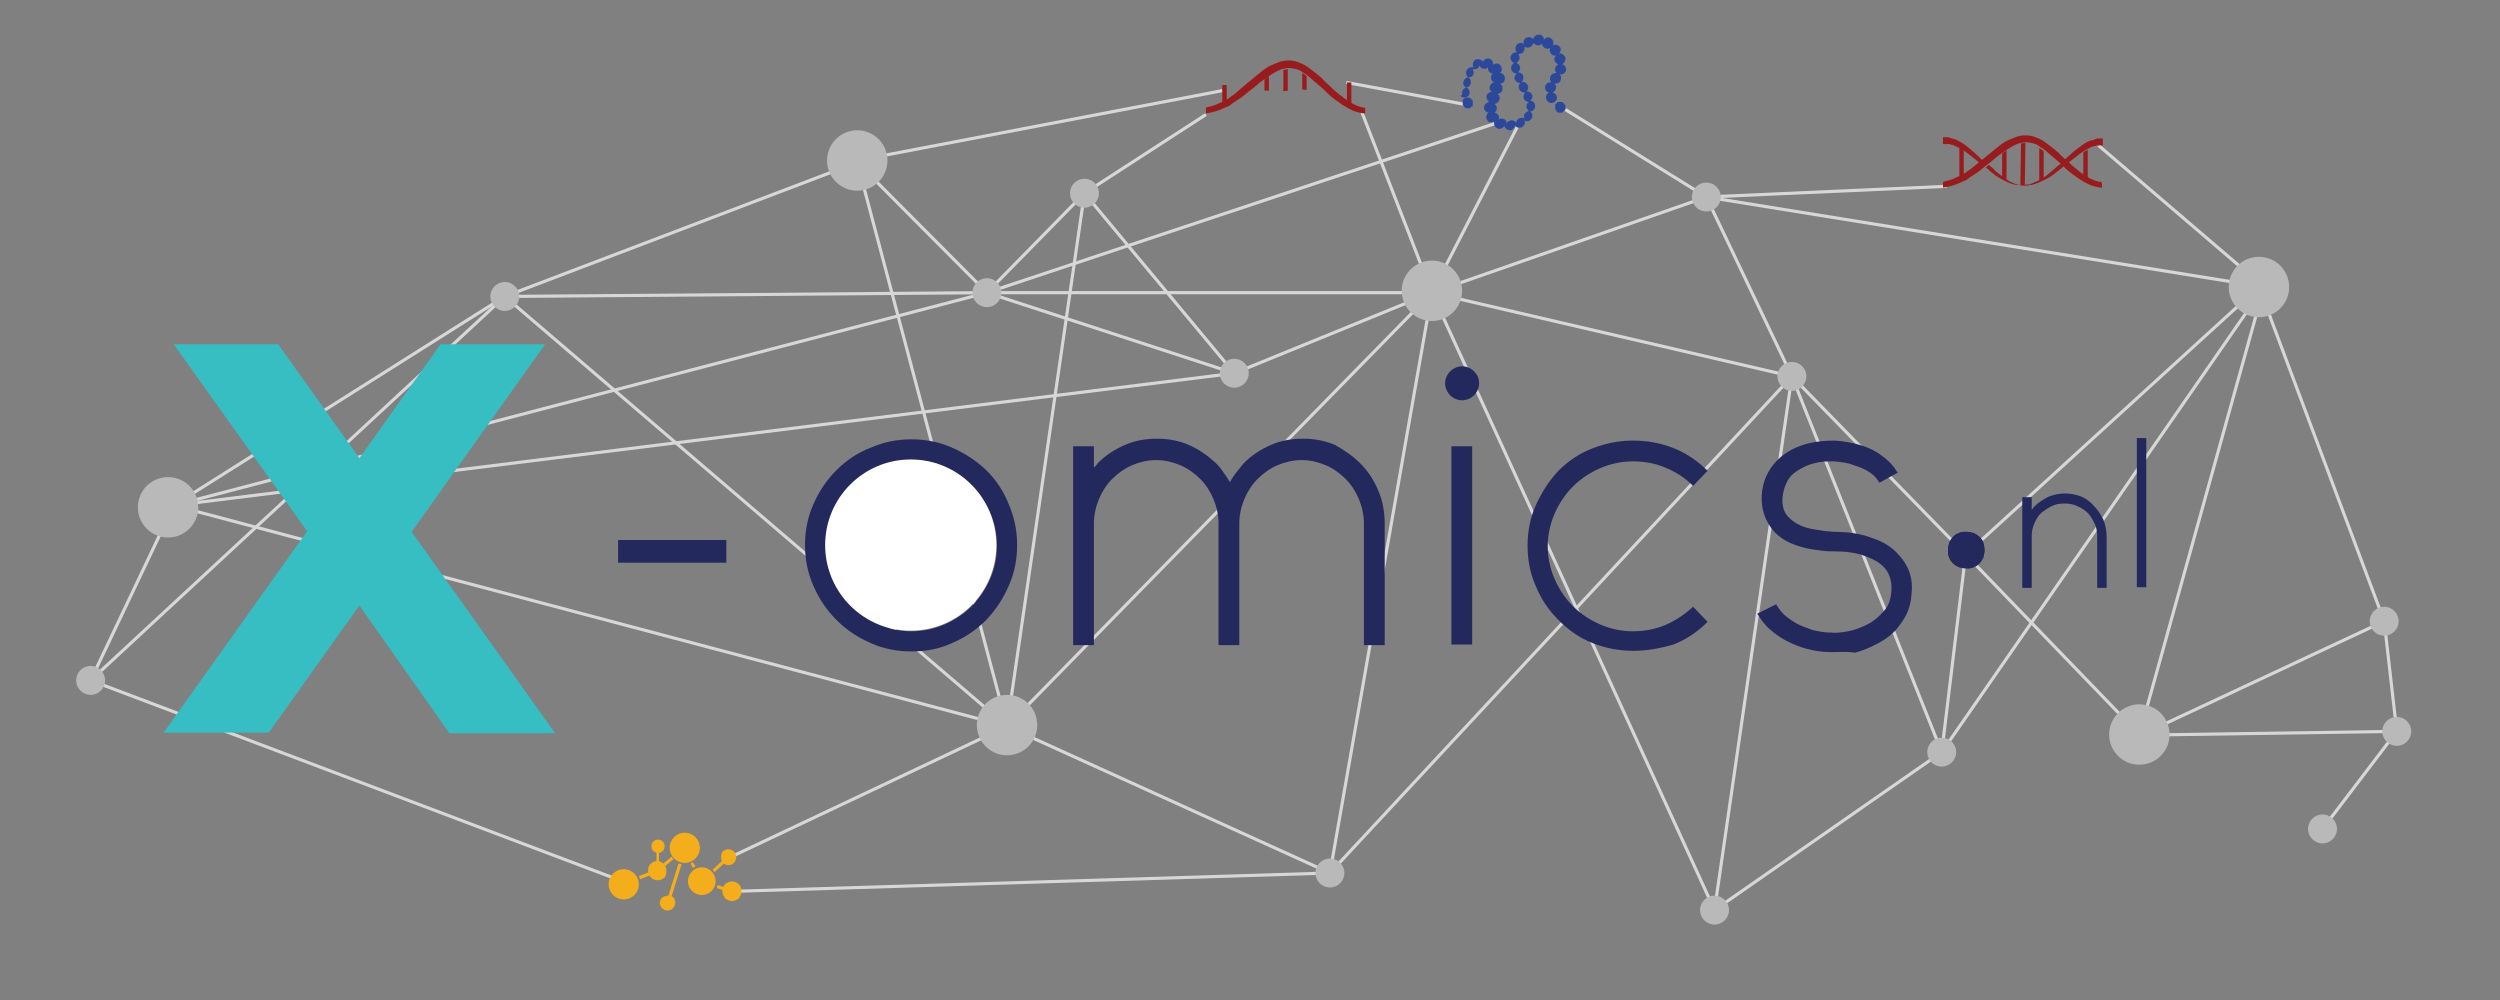 <?xml version="1.0" encoding="utf-8"?>
<!-- Generator: Adobe Illustrator 22.1.0, SVG Export Plug-In . SVG Version: 6.00 Build 0)  -->
<svg version="1.1" id="Layer_1" xmlns="http://www.w3.org/2000/svg" xmlns:xlink="http://www.w3.org/1999/xlink" x="0px" y="0px"
	 viewBox="0 0 397.2 158.9" style="enable-background:new 0 0 397.2 158.9;" xml:space="preserve">
<rect x="0" y="0" width="397.2" height="158.9" fill="#808080" stroke="none"/>
<style type="text/css">
	.st0{fill:none;stroke:#D7D7D7;stroke-width:0.5;stroke-miterlimit:10;}
	.st1{fill:#B9B9BA;}
	.st2{fill:#981B1E;}
	.st3{fill:#2C489A;}
	.st4{fill:#F4AE1B;}
	.st5{fill:#36BEC3;}
	.st6{fill:#23295D;}
	.st7{display:none;fill:#23295D;}
	.st8{fill:#FFFFFF;}
</style>
<g>
	<line class="st0" x1="80.2" y1="47.1" x2="27.6" y2="80.3"/>
	<line class="st0" x1="136.2" y1="25.8" x2="80.2" y2="47.1"/>
	<line class="st0" x1="156.8" y1="46.5" x2="80.2" y2="47.1"/>
	<line class="st0" x1="172.3" y1="30.7" x2="156.8" y2="46.5"/>
	<line class="st0" x1="136.2" y1="25.8" x2="156.8" y2="46.5"/>
	<line class="st0" x1="160" y1="115.4" x2="136.2" y2="25.8"/>
	<line class="st0" x1="196.1" y1="59.3" x2="172.3" y2="30.7"/>
	<line class="st0" x1="227.5" y1="46.5" x2="196.1" y2="59.3"/>
	<line class="st0" x1="156.8" y1="46.5" x2="227.5" y2="46.5"/>
	<line class="st0" x1="160" y1="115.4" x2="227.5" y2="46.5"/>
	<line class="st0" x1="27.6" y1="80.3" x2="156.8" y2="46.5"/>
	<line class="st0" x1="160" y1="115.4" x2="27.6" y2="80.3"/>
	<line class="st0" x1="172.3" y1="30.7" x2="160" y2="115.4"/>
	<line class="st0" x1="156.8" y1="46.5" x2="196.1" y2="59.3"/>
	<line class="st0" x1="80.2" y1="47.1" x2="160" y2="115.4"/>
	<line class="st0" x1="196.1" y1="59.3" x2="27.6" y2="80.3"/>
	<line class="st0" x1="284.7" y1="59.8" x2="227.5" y2="46.5"/>
	<line class="st0" x1="227.5" y1="46.5" x2="272.4" y2="144.6"/>
	<line class="st0" x1="211.3" y1="138.7" x2="160" y2="115.4"/>
	<line class="st0" x1="227.5" y1="46.5" x2="211.3" y2="138.7"/>
	<line class="st0" x1="284.7" y1="59.8" x2="211.3" y2="138.7"/>
	<line class="st0" x1="284.7" y1="59.8" x2="312.3" y2="88.1"/>
	<line class="st0" x1="272.4" y1="144.6" x2="308.5" y2="119.5"/>
	<line class="st0" x1="284.7" y1="59.8" x2="308.5" y2="119.5"/>
	<line class="st0" x1="27.6" y1="80.3" x2="14.4" y2="108.1"/>
	<line class="st0" x1="191.6" y1="18.2" x2="172.3" y2="30.7"/>
	<line class="st0" x1="115.8" y1="136.3" x2="160" y2="115.4"/>
	<line class="st0" x1="80.2" y1="47.1" x2="14.4" y2="108.1"/>
	<line class="st0" x1="227.5" y1="46.5" x2="271.1" y2="31.3"/>
	<line class="st0" x1="284.7" y1="59.8" x2="271.1" y2="31.3"/>
	<line class="st0" x1="271.1" y1="31.3" x2="359.7" y2="45.6"/>
	<line class="st0" x1="339.9" y1="116.7" x2="359.7" y2="45.6"/>
	<line class="st0" x1="308.5" y1="119.5" x2="359.7" y2="45.6"/>
	<line class="st0" x1="358.9" y1="45.6" x2="378.8" y2="98.7"/>
	<line class="st0" x1="380.8" y1="116.2" x2="378.8" y2="98.7"/>
	<line class="st0" x1="380.8" y1="116.2" x2="369" y2="131.7"/>
	<line class="st0" x1="213.9" y1="13.1" x2="233.9" y2="16.8"/>
	<line class="st0" x1="136.2" y1="25.5" x2="194.2" y2="14.4"/>
	<line class="st0" x1="156.8" y1="46.5" x2="237.9" y2="19.5"/>
	<line class="st0" x1="227.5" y1="46.5" x2="216.4" y2="17.9"/>
	<line class="st0" x1="241.1" y1="20.1" x2="227.5" y2="46.5"/>
	<line class="st0" x1="271.1" y1="31.3" x2="248.7" y2="17.4"/>
	<line class="st0" x1="309.3" y1="29.6" x2="271.1" y2="31.3"/>
	<line class="st0" x1="359.7" y1="45.6" x2="333.4" y2="23.1"/>
	<line class="st0" x1="117.1" y1="141.6" x2="211.3" y2="138.7"/>
	<line class="st0" x1="14.4" y1="108.1" x2="99.1" y2="140.1"/>
	<line class="st0" x1="340.1" y1="116.8" x2="380.8" y2="116.2"/>
	<line class="st0" x1="378.8" y1="98.7" x2="340.1" y2="116.8"/>
	<line class="st0" x1="284.7" y1="59.8" x2="272.4" y2="144.6"/>
	<line class="st0" x1="358.9" y1="45.6" x2="312.3" y2="88.1"/>
	<line class="st0" x1="308.5" y1="119.5" x2="312.3" y2="88.1"/>
	<line class="st0" x1="339.9" y1="116.7" x2="312.3" y2="88.1"/>
	<g id="Bolletjes_1_">
		<circle class="st1" cx="136.2" cy="25.8" r="2.3"/>
		<circle class="st1" cx="156.8" cy="46.5" r="2.3"/>
		<circle class="st1" cx="172.3" cy="30.7" r="2.3"/>
		<circle class="st1" cx="211.3" cy="138.7" r="2.3"/>
		<circle class="st1" cx="369" cy="131.7" r="2.3"/>
		<circle class="st1" cx="378.8" cy="98.7" r="2.3"/>
		<circle class="st1" cx="227.5" cy="46.5" r="2.3"/>
		<circle class="st1" cx="196.1" cy="59.3" r="2.3"/>
		<circle class="st1" cx="160" cy="115.4" r="2.3"/>
		<circle class="st1" cx="80.2" cy="47.1" r="2.3"/>
		<circle class="st1" cx="27.6" cy="80.3" r="2.3"/>
		<circle class="st1" cx="308.5" cy="119.5" r="2.3"/>
		<circle class="st1" cx="272.4" cy="144.6" r="2.3"/>
		<circle class="st1" cx="284.7" cy="59.8" r="2.3"/>
		<circle class="st1" cx="271.1" cy="31.3" r="2.3"/>
		<circle class="st1" cx="14.4" cy="108.1" r="2.3"/>
		<circle class="st1" cx="380.8" cy="116.2" r="2.3"/>
		<circle class="st1" cx="136.2" cy="25.5" r="4.8"/>
		<circle class="st1" cx="160" cy="115.2" r="4.8"/>
		<circle class="st1" cx="227.5" cy="46.2" r="4.8"/>
		<circle class="st1" cx="339.9" cy="116.7" r="4.8"/>
		<circle class="st1" cx="358.9" cy="45.6" r="4.8"/>
		<circle class="st1" cx="26.7" cy="80.6" r="4.8"/>
	</g>
	<g id="DNA_1_">
		<path class="st2" d="M326.2,27c-0.5,0.4-0.9,0.8-1.5,1.2c0,0,0,0,0,0l0-4.2c0,0-0.4-0.3-0.7-0.5l0,5.1c-0.3,0.2-0.6,0.3-0.9,0.4
			c-0.1,0.1-0.3,0.1-0.4,0.2c-0.1,0.1-0.3,0.1-0.4,0.1c0,0-0.1,0-0.1,0c-0.2,0-0.3,0-0.5,0.1l0.1-6.7c0,0-0.2,0-0.7,0.1l-0.1,6.6
			c-0.3,0-0.6-0.1-0.8-0.2c0,0-0.1,0-0.1,0c-0.1-0.1-0.3-0.1-0.4-0.2c-0.3-0.1-0.6-0.3-0.9-0.5l0-4.6c0,0-0.5,0.3-0.7,0.5l0,3.6
			c-0.5-0.4-1-0.7-1.4-1.2c-0.2-0.2-0.5-0.4-0.7-0.6l-0.5,0.4c0.3,0.2,0.5,0.4,0.8,0.7c0.5,0.4,1,0.8,1.6,1.1
			c0.5,0.3,1.1,0.6,1.7,0.8c0.4,0.1,0.7,0.2,1.1,0.2c0.3,0,0.5,0.1,0.8,0.1c0.1,0,0.2,0,0.3,0l0,0l0,0c0.2,0,0.4,0,0.7-0.1
			c0.3,0,0.6-0.1,0.9-0.2c0.6-0.2,1.2-0.5,1.8-0.8c0.6-0.3,1.1-0.7,1.6-1.1c0.4-0.3,0.8-0.6,1.1-0.9c-0.2-0.1-0.3-0.3-0.5-0.4
			C326.9,26.4,326.5,26.7,326.2,27z"/>
		<path class="st2" d="M333.9,28.9c-0.1,0-0.2,0-0.3,0c-0.4-0.1-0.8-0.2-1.2-0.4c-0.3-0.1-0.5-0.2-0.7-0.4l0-4.3
			c-0.4,0.2-0.7,0.4-0.7,0.4l0,3.5c-0.3-0.2-0.6-0.4-0.8-0.6c-0.5-0.4-1-0.8-1.5-1.3c0.3-0.2,0.6-0.5,0.9-0.7c0.5-0.4,1-0.8,1.5-1.1
			c0.5-0.3,1-0.6,1.6-0.8l0.1,0c0,0,0.1,0,0.1,0l0.2-0.1c0.1,0,0.1,0,0.2,0c0.1,0,0.1,0,0.2,0c0.2,0,0.4,0,0.6,0l0-1.1
			c-0.1,0-0.1,0-0.2,0c-0.1,0-0.2,0-0.3,0l-0.3,0c-0.1,0-0.2,0-0.3,0.1c-0.1,0-0.2,0-0.3,0.1l-0.3,0.1c0,0-0.1,0-0.1,0l-0.1,0
			c-0.6,0.2-1.2,0.6-1.7,1c-0.9,0.6-1.6,1.3-2.4,2c0,0,0,0,0,0c-0.3-0.3-0.7-0.6-1-1c-0.4-0.3-0.7-0.6-1.1-0.9
			c-0.4-0.3-0.8-0.6-1.2-0.9c-0.4-0.3-0.9-0.5-1.4-0.7c-0.5-0.2-1-0.3-1.6-0.3c-0.5,0-1.1,0.1-1.6,0.3c-0.5,0.2-1,0.4-1.4,0.6
			c-0.4,0.2-0.8,0.5-1.2,0.8c-0.9,0.7-1.8,1.5-2.7,2.2c-0.8-0.8-1.7-1.6-2.6-2.3c-0.5-0.4-1.1-0.7-1.7-1l-0.1,0c0,0-0.1,0-0.1,0
			l-0.2-0.1c-0.1,0-0.2,0-0.3-0.1c-0.1,0-0.2,0-0.3-0.1l-0.3,0c-0.1,0-0.2,0-0.3,0c-0.1,0-0.2,0-0.3,0l0,1.1c0.2,0,0.5,0,0.7,0
			c0.1,0,0.1,0,0.2,0c0.1,0,0.1,0,0.2,0L310,23c0,0,0.1,0,0.1,0l0.1,0c0.5,0.2,1.1,0.5,1.6,0.8c0.5,0.3,1,0.7,1.5,1.1
			c0.4,0.3,0.8,0.6,1.1,0.9c-0.4,0.3-0.7,0.6-1.1,0.9c-0.4,0.3-0.7,0.5-1.1,0.8c-0.1,0-0.1,0.1-0.2,0.1l0-3.6c0,0-0.3-0.3-0.7-0.5
			l0,4.5c-0.1,0-0.2,0.1-0.3,0.1c-0.4,0.2-0.8,0.4-1.2,0.5c-0.4,0.1-0.7,0.2-1.1,0.3l0,0.9c1-0.1,1.9-0.4,2.8-0.8
			c0.2-0.1,0.4-0.2,0.7-0.3c0.2-0.1,0.4-0.2,0.6-0.4c0.4-0.3,0.8-0.5,1.2-0.8c0.5-0.3,0.9-0.7,1.3-1l0.5-0.4
			c0.1-0.1,0.3-0.2,0.4-0.3c0.7-0.6,1.4-1.2,2.2-1.7c0.7-0.5,1.5-1,2.3-1.3c0.4-0.1,0.8-0.2,1.2-0.2c0.4,0,0.8,0.1,1.2,0.2
			c0.4,0.1,0.8,0.3,1.1,0.6c0.2,0.1,0.4,0.2,0.6,0.4c0.2,0.1,0.4,0.3,0.5,0.4c0.7,0.6,1.4,1.2,2.1,1.8c0,0,0.5,0.5,0.5,0.5
			c0.5,0.5,1.1,1,1.7,1.4c0.4,0.3,0.8,0.6,1.2,0.8c0.4,0.3,0.9,0.5,1.3,0.7c0.5,0.2,1,0.3,1.5,0.4c0.1,0,0.3,0,0.4,0L333.9,28.9z"/>
	</g>
	<g id="RNA_1_">
		<path class="st2" d="M204.6,14.4l0-3.4c0,0-0.2,0-0.7,0.1l0,3.4L204.6,14.4z"/>
		<path class="st2" d="M207.6,14.3l0-2.2c0,0-0.4-0.3-0.7-0.5l0,2.6L207.6,14.3z"/>
		<path class="st2" d="M201.6,14.4l0-2.3c0,0-0.5,0.3-0.7,0.5l0,1.8L201.6,14.4z"/>
		<path class="st2" d="M211,13.4c-0.3-0.3-0.7-0.6-1-1c-0.4-0.3-0.7-0.6-1.1-0.9c-0.4-0.3-0.8-0.6-1.2-0.9c-0.4-0.3-0.9-0.5-1.4-0.7
			c-0.5-0.2-1-0.3-1.6-0.3c-0.5,0-1.1,0.1-1.6,0.3c-0.5,0.2-1,0.4-1.4,0.6c-0.4,0.2-0.8,0.5-1.2,0.8c-0.9,0.7-4,3.3-4.3,3.6
			c-0.4,0.3-0.7,0.5-1.1,0.8c-0.1,0-0.1,0.1-0.2,0.1l0-2.3l-0.7,0l0,2.7c-0.1,0-0.2,0.1-0.3,0.1c-0.4,0.2-0.8,0.4-1.2,0.5
			c-0.4,0.1-0.7,0.2-1.1,0.3l0,0.9c1-0.1,1.9-0.4,2.8-0.8c0.2-0.1,0.4-0.2,0.7-0.3c0.2-0.1,0.4-0.2,0.6-0.4c0.4-0.3,0.8-0.5,1.2-0.8
			c0.5-0.3,0.9-0.7,1.3-1l0.5-0.4c0.1-0.1,0.3-0.2,0.4-0.3c0.7-0.6,1.4-1.2,2.2-1.7c0.7-0.5,1.5-1,2.3-1.3c0.4-0.1,0.8-0.2,1.2-0.2
			c0.4,0,0.8,0.1,1.2,0.2c0.4,0.1,0.8,0.3,1.1,0.6c0.2,0.1,0.4,0.2,0.6,0.4c0.2,0.1,0.4,0.3,0.5,0.4c0.7,0.6,1.4,1.2,2.1,1.8
			c0,0,0.5,0.5,0.5,0.5c0.5,0.5,1.1,1,1.7,1.4c0.4,0.3,0.8,0.6,1.2,0.8c0.4,0.3,0.9,0.5,1.3,0.7c0.5,0.2,1,0.3,1.5,0.4
			c0.1,0,0.3,0,0.4,0l0-0.9c-0.1,0-0.2,0-0.3,0c-0.4-0.1-0.8-0.2-1.2-0.4c-0.3-0.1-0.5-0.2-0.7-0.4l0-3.2l-0.7,0l0,2.8
			c-0.3-0.2-0.6-0.4-0.8-0.6C212.5,14.9,211,13.4,211,13.4z"/>
	</g>
	<g id="Proteins_1_">
		<g>
			<path class="st3" d="M232.6,16.9c0,0-0.1-0.1-0.1-0.1c0,0-0.1-0.1-0.1-0.1c0-0.1,0-0.1,0-0.2c0-0.1,0-0.1,0-0.2
				c0-0.1,0-0.1,0-0.2c0-0.1,0-0.1,0-0.2c0-0.1,0-0.1,0.1-0.1c0,0,0.1-0.1,0.1-0.1c0,0,0.1-0.1,0.1-0.1c0,0,0.1-0.1,0.1-0.1
				c0.1,0,0.1,0,0.2,0c0.1,0,0.1,0,0.2,0c0.1,0,0.1,0,0.2,0c0.1,0,0.1,0,0.2,0.1c0.1,0,0.1,0,0.1,0.1c0.1,0.1,0.2,0.1,0.2,0.2
				c0,0,0.1,0.1,0.1,0.1c0,0.1,0,0.1,0,0.2c0,0.1,0,0.1,0,0.2c0,0.1,0,0.1,0,0.2c0,0.1,0,0.1,0,0.2c0,0.1,0,0.1-0.1,0.1
				c0,0-0.1,0.1-0.1,0.1c0,0-0.1,0.1-0.1,0.1c0,0-0.1,0.1-0.1,0.1c-0.1,0-0.1,0-0.2,0c-0.1,0-0.1,0-0.2,0c-0.1,0-0.1,0-0.2,0
				c-0.1,0-0.1,0-0.2-0.1c-0.1,0-0.1,0-0.1-0.1C232.7,17,232.6,17,232.6,16.9z"/>
		</g>
		<g>
			<path class="st3" d="M232.3,14.7L232.3,14.7L232.3,14.7c0-0.4,0.3-0.7,0.7-0.8l0,0c-0.4-0.1-0.6-0.5-0.5-0.9l0,0
				c0.1-0.4,0.4-0.7,0.8-0.7l0,0c-0.3-0.2-0.5-0.7-0.3-1.1l0,0c0.2-0.4,0.6-0.6,1.1-0.5l0,0c0,0,0,0,0,0l0,0
				c-0.2-0.4-0.1-0.9,0.3-1.2l0,0c0.4-0.2,0.9-0.1,1.2,0.3l0,0c0,0,0,0,0,0.1l0,0c0.1-0.4,0.6-0.7,1-0.6l0,0c0.4,0.1,0.7,0.5,0.6,1
				l0,0c0,0,0,0,0,0l0,0c0.4-0.3,0.9-0.3,1.2,0.1l0,0c0.3,0.4,0.3,0.9-0.1,1.2l0,0c0,0,0,0,0,0l0,0c0.5,0,0.8,0.4,0.8,0.9l0,0
				c0,0.4-0.3,0.8-0.8,0.8l0,0c0.4,0.2,0.5,0.6,0.4,1l0,0c-0.1,0.4-0.5,0.6-0.8,0.6l0,0c0.3,0.2,0.5,0.6,0.3,1l0,0
				c-0.1,0.3-0.4,0.6-0.8,0.6l0,0c0.3,0.2,0.5,0.5,0.4,0.8l0,0c0,0.3-0.2,0.5-0.4,0.6l0,0c0.2,0,0.4,0.1,0.6,0.3l0,0
				c0.2,0.2,0.2,0.5,0.1,0.8l0,0c0.2-0.2,0.5-0.2,0.8-0.1l0,0c0.3,0.1,0.5,0.4,0.5,0.7l0,0c0.1-0.3,0.4-0.4,0.7-0.5l0,0
				c0.3,0,0.6,0.1,0.8,0.4l0,0c0-0.3,0.2-0.6,0.5-0.7l0,0c0.3-0.1,0.6-0.1,0.8,0l0,0c-0.1-0.3-0.1-0.6,0.1-0.8l0,0
				c0.2-0.2,0.4-0.3,0.6-0.4l0,0c-0.2-0.1-0.3-0.4-0.4-0.6l0,0c0-0.3,0.1-0.6,0.4-0.8l0,0c-0.3,0-0.6-0.2-0.8-0.5l0,0
				c-0.1-0.4,0-0.7,0.2-1l0,0c-0.4,0-0.7-0.1-0.9-0.5l0,0l0,0l0,0c-0.2-0.4-0.1-0.8,0.2-1l0,0c-0.4,0-0.7-0.2-0.9-0.5l0,0
				c-0.2-0.4,0-0.8,0.3-1l0,0c-0.4,0-0.8-0.3-0.9-0.7l0,0c0,0,0,0,0,0l0,0c-0.1-0.4,0.1-0.8,0.5-1l0,0c-0.4-0.1-0.7-0.6-0.6-1l0,0
				c0.1-0.4,0.5-0.7,1-0.7l0,0c-0.3-0.3-0.3-0.8,0-1.2l0,0c0.3-0.3,0.8-0.4,1.1-0.1l0,0c-0.1-0.4,0-0.8,0.4-1l0,0l0,0l0,0
				c0.4-0.2,0.9-0.1,1.1,0.3l0,0c0-0.4,0.4-0.8,0.9-0.8l0,0c0.5,0,0.8,0.4,0.8,0.8l0,0c0.3-0.4,0.8-0.5,1.1-0.2l0,0l0,0l0,0
				c0.4,0.2,0.5,0.7,0.3,1.1l0,0c0.4-0.2,0.8-0.1,1.1,0.2l0,0c0,0,0,0,0,0l0,0c0.3,0.3,0.2,0.8-0.1,1.1l0,0c0.4-0.1,0.8,0.2,1,0.6
				l0,0l0,0l0,0c0.1,0.4-0.1,0.9-0.5,1.1l0,0c0.4,0.1,0.7,0.6,0.6,1l0,0c0,0,0,0,0,0l0,0c-0.1,0.4-0.5,0.7-1,0.6l0,0
				c0.3,0.3,0.3,0.7,0.1,1.1l0,0c-0.2,0.3-0.5,0.4-0.9,0.4l0,0c0.2,0.2,0.3,0.5,0.2,0.8l0,0c-0.1,0.3-0.2,0.4-0.5,0.6l0,0
				c0.2,0.1,0.5,0.2,0.6,0.5l0,0c0.2,0.4,0,0.9-0.5,1.1l0,0c-0.4,0.2-0.9,0-1.1-0.5l0,0c-0.2-0.4,0-0.9,0.4-1.1l0,0
				c-0.5-0.1-0.7-0.6-0.6-1l0,0c0.1-0.4,0.5-0.7,1-0.6l0,0c-0.3-0.3-0.3-0.7-0.1-1.1l0,0c0.2-0.3,0.5-0.4,0.9-0.4l0,0
				c-0.2-0.2-0.3-0.5-0.2-0.8l0,0c0.1-0.3,0.3-0.5,0.5-0.6l0,0c-0.3-0.1-0.5-0.3-0.6-0.5l0,0c-0.1-0.3,0-0.6,0.2-0.9l0,0
				c-0.3,0.1-0.6,0-0.8-0.3l0,0c-0.2-0.3-0.2-0.6-0.1-0.9l0,0c-0.3,0.2-0.6,0.2-0.9,0l0,0c-0.3-0.2-0.4-0.4-0.4-0.7l0,0
				c-0.2,0.2-0.4,0.4-0.7,0.3l0,0c-0.3,0-0.5-0.2-0.7-0.4l0,0c0,0.3-0.2,0.5-0.5,0.7l0,0c-0.3,0.1-0.6,0.1-0.9-0.1l0,0
				c0.1,0.3,0,0.6-0.2,0.9l0,0c-0.2,0.2-0.5,0.3-0.8,0.3l0,0c0.2,0.2,0.3,0.5,0.2,0.8l0,0c-0.1,0.3-0.3,0.5-0.5,0.6l0,0
				c0.3,0.1,0.5,0.3,0.6,0.6l0,0c0.1,0.3-0.1,0.7-0.3,0.9l0,0c0.3,0,0.7,0.2,0.8,0.5l0,0c0.1,0.4,0,0.7-0.2,1l0,0
				c0.4,0,0.7,0.1,0.9,0.5l0,0c0.2,0.4,0.1,0.8-0.2,1l0,0c0.4,0,0.7,0.2,0.9,0.5l0,0c0.2,0.4,0,0.8-0.3,1l0,0c0.4,0,0.8,0.3,0.8,0.8
				l0,0c0,0.5-0.3,0.9-0.8,0.9l0,0c0.4,0.3,0.5,0.8,0.2,1.2l0,0c-0.3,0.4-0.8,0.5-1.1,0.2l0,0c0.2,0.4,0,0.9-0.4,1.1l0,0
				c-0.4,0.2-0.9,0.1-1.1-0.3l0,0c0,0.4-0.4,0.8-0.8,0.8l0,0c-0.4,0-0.8-0.3-0.9-0.7l0,0c-0.2,0.4-0.7,0.6-1.1,0.4l0,0
				c-0.4-0.2-0.6-0.6-0.5-1.1l0,0c-0.4,0.2-0.9,0.2-1.1-0.2l0,0c-0.3-0.4-0.2-0.9,0.2-1.2l0,0c0,0,0,0,0,0l0,0
				c-0.5-0.1-0.8-0.5-0.7-0.9l0,0c0-0.4,0.4-0.7,0.8-0.8l0,0c-0.3-0.2-0.5-0.6-0.4-1l0,0c0.1-0.4,0.5-0.6,0.8-0.6l0,0
				c-0.3-0.2-0.4-0.6-0.3-0.9l0,0c0.1-0.3,0.4-0.6,0.7-0.6l0,0c-0.3-0.1-0.5-0.4-0.5-0.8l0,0c0-0.3,0.1-0.5,0.3-0.6l0,0
				c-0.2,0-0.4-0.1-0.6-0.3l0,0c-0.2-0.2-0.2-0.5-0.2-0.7l0,0c-0.2,0.2-0.5,0.3-0.8,0.2l0,0c-0.3-0.1-0.4-0.2-0.5-0.5l0,0
				c-0.1,0.2-0.2,0.4-0.4,0.5l0,0c-0.2,0.1-0.5,0.1-0.7,0.1l0,0c0.1,0.2,0.2,0.5,0.1,0.8l0,0c-0.1,0.3-0.4,0.5-0.8,0.5l0,0
				c0.3,0.2,0.4,0.5,0.4,0.9l0,0c-0.1,0.4-0.3,0.6-0.7,0.7l0,0c0.3,0.1,0.5,0.5,0.5,0.8l0,0c0,0.5-0.4,0.8-0.9,0.8l0,0
				c-0.2,0-0.4-0.1-0.6-0.3l0,0C232.4,15.2,232.3,14.9,232.3,14.7z"/>
		</g>
		<g>
			<path class="st3" d="M247.3,17.6c0,0-0.1-0.1-0.1-0.1c0,0-0.1-0.1-0.1-0.1c0-0.1,0-0.1,0-0.2c0-0.1,0-0.1,0-0.2
				c0-0.1,0-0.1,0-0.2c0-0.1,0-0.1,0-0.2c0-0.1,0-0.1,0.1-0.1c0,0,0.1-0.1,0.1-0.1s0.1-0.1,0.1-0.1c0,0,0.1-0.1,0.1-0.1
				c0.1,0,0.1,0,0.2,0c0.1,0,0.1,0,0.2,0c0.1,0,0.1,0,0.2,0c0.1,0,0.1,0,0.2,0.1c0.1,0,0.1,0,0.1,0.1c0.1,0.1,0.2,0.1,0.2,0.2
				c0,0,0.1,0.1,0.1,0.1c0,0.1,0,0.1,0,0.2c0,0.1,0,0.1,0,0.2c0,0.1,0,0.1,0,0.2c0,0.1,0,0.1-0.1,0.2c0,0.1,0,0.1-0.1,0.1
				c0,0-0.1,0.1-0.1,0.1s-0.1,0.1-0.1,0.1c0,0-0.1,0.1-0.1,0.1c-0.1,0-0.1,0-0.2,0c-0.1,0-0.1,0-0.2,0c-0.1,0-0.1,0-0.2,0
				c-0.1,0-0.1,0-0.2-0.1c-0.1,0-0.1,0-0.1-0.1C247.4,17.7,247.3,17.7,247.3,17.6z"/>
		</g>
	</g>
	<g id="Metabolites_1_">
		<path class="st4" d="M105.7,137.6l1.3-1.1c-0.1-0.1-0.2-0.2-0.3-0.4c0,0,0,0,0,0l0,0l-1.3,1.1c-0.2-0.2-0.5-0.3-0.7-0.4l0-1.3
			c0.2,0,0.4-0.1,0.6-0.3c0.4-0.4,0.4-1.1,0-1.5c-0.4-0.4-1.1-0.4-1.5,0c-0.4,0.4-0.4,1.1,0,1.5c0.1,0.1,0.3,0.2,0.5,0.3l0,1.3
			c-0.3,0-0.6,0.2-0.9,0.4c-0.4,0.4-0.5,0.9-0.4,1.4l-1.5,0.6c0.1,0.1,0.1,0.3,0.2,0.5l1.5-0.6c0.1,0.1,0.1,0.2,0.2,0.3
			c0.6,0.6,1.6,0.6,2.2,0C105.9,139,106,138.2,105.7,137.6z"/>
		<path class="st4" d="M117.4,140.5c-0.6-0.6-1.6-0.6-2.2,0c-0.1,0.1-0.2,0.3-0.3,0.4l-0.9-0.3c0,0.2-0.1,0.3-0.1,0.5l0.9,0.3
			c-0.1,0.5,0.1,0.9,0.4,1.3c0.6,0.6,1.6,0.6,2.2,0C117.9,142.1,118,141.1,117.4,140.5z"/>
		<path class="st4" d="M114.7,136.8l-1.5,1.4c0,0,0.1,0.1,0.1,0.1c0.1,0.1,0.2,0.2,0.2,0.3l1.5-1.4c0.5,0.4,1.2,0.3,1.6-0.1
			c0.5-0.5,0.5-1.3,0-1.8c-0.5-0.5-1.3-0.5-1.8,0C114.5,135.7,114.5,136.4,114.7,136.8z"/>
		<path class="st4" d="M107,142.6c-0.1-0.1-0.2-0.2-0.3-0.2l1.6-5.1l0,0c0,0,0,0,0,0c-0.2,0-0.3-0.1-0.5-0.1l-1.6,5.1
			c-0.3,0-0.7,0.1-1,0.3c-0.5,0.5-0.5,1.2,0,1.7c0.5,0.5,1.2,0.5,1.7,0C107.4,143.8,107.4,143.1,107,142.6z"/>
		<circle class="st4" cx="108.8" cy="134.7" r="2.4"/>
		<circle class="st4" cx="111.5" cy="140" r="2.2"/>
		<path class="st4" d="M110.1,137.9c0.1-0.1,0.3-0.2,0.4-0.2l-0.4-0.7l-0.4,0.2L110.1,137.9z"/>
		<circle class="st4" cx="99.1" cy="140.5" r="2.4"/>
	</g>
	<path id="X_1_" class="st5" d="M65.4,84.5l22.8,32H76h-4.6L57.1,96.2l-14.4,20.2h-4.8H26l22.8-32L27.6,54.7h16.6l12.9,18.1L70,54.7
		H82h4.6L65.4,84.5z"/>
	<g id="TEXT_1_">
		<path class="st6" d="M315.3,87.4c0,0.4-0.1,0.8-0.2,1.2c-0.2,0.4-0.4,0.7-0.6,0.9c-0.3,0.3-0.6,0.5-0.9,0.6
			c-0.4,0.2-0.7,0.2-1.2,0.2c-0.4,0-0.8-0.1-1.2-0.2c-0.4-0.2-0.7-0.4-0.9-0.6c-0.3-0.3-0.5-0.6-0.6-0.9c-0.2-0.4-0.2-0.7-0.2-1.2
			s0.1-0.8,0.2-1.2c0.2-0.4,0.4-0.7,0.6-0.9c0.3-0.3,0.6-0.5,0.9-0.6c0.4-0.2,0.7-0.2,1.2-0.2c0.4,0,0.8,0.1,1.2,0.2
			c0.4,0.2,0.7,0.4,0.9,0.6c0.3,0.3,0.5,0.6,0.6,0.9C315.2,86.6,315.3,87,315.3,87.4z"/>
		<path class="st7" d="M339.1,77.7v18.6h-3.8h-0.6l-9.5-12.4v12.4h-1.3h-2.8V77.7h4.5l9.4,12.3V77.7h2.1H339.1z"/>
		<path class="st7" d="M343.4,96.2V77.7h4.1v14.5h7.9v4.1H343.4z"/>
		<path class="st6" d="M115.4,89.4H98.2v-3.6h17.2V89.4z"/>
		<path class="st6" d="M315.3,87.4c0,0.4-0.1,0.8-0.2,1.2c-0.2,0.4-0.4,0.7-0.6,0.9c-0.3,0.3-0.6,0.5-0.9,0.6
			c-0.4,0.2-0.7,0.2-1.2,0.2c-0.4,0-0.8-0.1-1.2-0.2c-0.4-0.2-0.7-0.4-0.9-0.6c-0.3-0.3-0.5-0.6-0.6-0.9c-0.2-0.4-0.2-0.7-0.2-1.2
			s0.1-0.8,0.2-1.2c0.2-0.4,0.4-0.7,0.6-0.9c0.3-0.3,0.6-0.5,0.9-0.6c0.4-0.2,0.7-0.2,1.2-0.2c0.4,0,0.8,0.1,1.2,0.2
			c0.4,0.2,0.7,0.4,0.9,0.6c0.3,0.3,0.5,0.6,0.6,0.9C315.2,86.6,315.3,87,315.3,87.4z"/>
		<path class="st7" d="M339.1,77.7v18.6h-3.8h-0.6l-9.5-12.4v12.4h-1.3h-2.8V77.7h4.5l9.4,12.3V77.7h2.1H339.1z"/>
		<path class="st7" d="M343.4,96.2V77.7h4.1v14.5h7.9v4.1H343.4z"/>
		<g>
			<path class="st6" d="M144.8,103.5c-2.2,0-4.4-0.4-6.4-1.3c-2.1-0.9-3.9-2.1-5.5-3.7c-1.6-1.6-2.8-3.4-3.7-5.5
				c-0.9-2.1-1.3-4.2-1.3-6.4c0-2.2,0.4-4.4,1.3-6.4c0.9-2.1,2.1-3.9,3.7-5.5c1.6-1.6,3.4-2.8,5.5-3.6c2.1-0.9,4.2-1.3,6.4-1.3
				c2.2,0,4.4,0.4,6.4,1.3c2.1,0.9,3.9,2.1,5.5,3.6c1.6,1.6,2.8,3.4,3.6,5.5c0.9,2.1,1.3,4.2,1.3,6.4c0,2.2-0.4,4.4-1.3,6.4
				c-0.9,2.1-2.1,3.9-3.6,5.5c-1.6,1.6-3.4,2.8-5.5,3.7C149.2,103.1,147.1,103.5,144.8,103.5z M144.8,73.1c-1.9,0-3.6,0.4-5.3,1.1
				c-1.6,0.7-3.1,1.7-4.3,2.9c-1.2,1.2-2.2,2.7-2.9,4.3c-0.7,1.6-1.1,3.4-1.1,5.3c0,1.9,0.4,3.6,1.1,5.3c0.7,1.6,1.7,3.1,2.9,4.3
				c1.2,1.2,2.7,2.2,4.3,2.9c1.6,0.7,3.4,1.1,5.3,1.1c1.9,0,3.7-0.4,5.3-1.1c1.6-0.7,3.1-1.7,4.3-2.9c1.2-1.2,2.2-2.7,2.9-4.3
				c0.7-1.6,1.1-3.4,1.1-5.3c0-1.9-0.4-3.7-1.1-5.3c-0.7-1.6-1.7-3.1-2.9-4.3c-1.2-1.2-2.7-2.2-4.3-2.9
				C148.5,73.4,146.7,73.1,144.8,73.1z"/>
			<path class="st6" d="M216.1,73.6c1.3,1.3,2.2,2.7,2.9,4.4c0.7,1.6,1,3.4,1,5.2v19.3h-3.3V83.2c0-1.4-0.3-2.7-0.8-3.9
				c-0.5-1.2-1.2-2.3-2.1-3.2c-0.9-0.9-2-1.7-3.2-2.2c-1.2-0.5-2.5-0.8-3.8-0.8s-2.6,0.3-3.8,0.8c-1.2,0.5-2.3,1.3-3.2,2.2
				c-0.9,0.9-1.6,2-2.1,3.2c-0.5,1.2-0.8,2.5-0.8,3.9v19.3h-3.3V83.2c0-1.4-0.3-2.7-0.8-3.9c-0.5-1.2-1.2-2.3-2.1-3.2
				c-0.9-0.9-2-1.7-3.2-2.2c-1.2-0.5-2.5-0.8-3.8-0.8c-1.4,0-2.6,0.3-3.8,0.8c-1.2,0.5-2.3,1.3-3.2,2.2c-0.9,0.9-1.6,2-2.1,3.2
				c-0.5,1.2-0.8,2.5-0.8,3.9v19.3h-3.3V83.2V70.9h3.3v3.4c0.3-0.3,0.5-0.5,0.6-0.7c1.3-1.3,2.7-2.2,4.3-2.9c1.6-0.7,3.3-1,5.1-1
				c1.8,0,3.5,0.3,5.1,1c1.6,0.7,3,1.7,4.3,2.9c0.5,0.5,0.9,1,1.2,1.5c0.4,0.5,0.7,1,1,1.5c0.3-0.5,0.6-1,1-1.5
				c0.4-0.5,0.8-1,1.2-1.5c1.3-1.3,2.7-2.2,4.3-2.9c1.6-0.7,3.3-1,5.1-1s3.5,0.3,5.1,1C213.4,71.4,214.9,72.4,216.1,73.6z"/>
			<path class="st6" d="M235,60.9c0,0.7-0.3,1.4-0.8,1.9c-0.5,0.5-1.2,0.8-1.9,0.8c-0.7,0-1.4-0.3-1.9-0.8c-0.5-0.5-0.8-1.2-0.8-1.9
				c0-0.7,0.3-1.4,0.8-1.9c0.5-0.5,1.2-0.8,1.9-0.8c0.7,0,1.4,0.3,1.9,0.8C234.7,59.5,235,60.1,235,60.9z M233.9,102.4h-3.3V70.9
				h3.3V102.4z"/>
			<path class="st6" d="M259.5,103.4c-2.2,0-4.4-0.4-6.4-1.2c-2.1-0.8-3.9-2.1-5.5-3.7c-1.6-1.6-2.8-3.4-3.6-5.4
				c-0.9-2-1.3-4.2-1.3-6.4c0-2.2,0.4-4.4,1.3-6.4c0.9-2,2.1-3.9,3.6-5.5c1.6-1.6,3.4-2.8,5.5-3.6c2.1-0.8,4.2-1.2,6.4-1.2
				s4.4,0.4,6.4,1.2c2,0.8,3.8,2,5.4,3.6l-2.3,2.4c-1.3-1.3-2.7-2.2-4.4-2.9c-1.6-0.7-3.4-1-5.2-1c-1.8,0-3.6,0.4-5.2,1.1
				c-1.6,0.7-3.1,1.7-4.3,2.9c-1.2,1.2-2.2,2.7-2.9,4.3c-0.7,1.6-1.1,3.4-1.1,5.2c0,1.8,0.4,3.6,1.1,5.2c0.7,1.6,1.7,3.1,2.9,4.3
				c1.2,1.2,2.7,2.2,4.3,2.9c1.6,0.7,3.4,1.1,5.2,1.1c1.8,0,3.5-0.3,5.2-1c1.6-0.7,3.1-1.7,4.4-2.9l2.3,2.4
				c-1.6,1.6-3.4,2.8-5.4,3.6C263.8,103,261.7,103.4,259.5,103.4z"/>
			<path class="st6" d="M291.4,103.6c-0.1,0-0.3,0-0.4,0c-0.1,0-0.2,0-0.3,0c-1.2,0-2.4-0.2-3.6-0.5c-1.2-0.3-2.3-0.8-3.3-1.3
				c-1-0.5-1.9-1.2-2.7-1.9c-0.8-0.7-1.4-1.6-1.9-2.4l3-1.5c0.3,0.6,0.8,1.2,1.3,1.7c0.6,0.5,1.3,1,2,1.4c0.8,0.4,1.6,0.7,2.5,1
				c0.9,0.2,1.8,0.4,2.7,0.4h0.1h0.1c0.7,0.1,1.6,0,2.7-0.2c1.1-0.2,2.1-0.6,3.1-1.1c1-0.5,1.8-1.2,2.6-2.1s1.1-1.9,1.2-3.2
				c0.1-1.4-0.2-2.7-1.1-3.7c-0.7-0.8-1.8-1.4-3.2-1.9c-1.4-0.5-3-0.7-4.8-0.7c-0.5,0-1.1,0-1.9-0.1s-1.6-0.2-2.5-0.4
				c-0.9-0.2-1.8-0.5-2.7-0.9c-0.9-0.4-1.7-1-2.4-1.7c-1.4-1.6-2.1-3.5-2-5.7c0.1-2.3,1-4.2,2.5-5.7c1.3-1.3,3-2.2,5.1-2.7
				c1.3-0.3,2.6-0.4,4-0.4c1.4,0.1,2.7,0.3,4,0.7c1.4,0.4,2.6,1,3.6,1.8c1,0.7,1.8,1.6,2.4,2.6l-2.9,1.6c-0.7-1.3-2.1-2.2-4.1-2.8
				c-1-0.4-2.1-0.5-3.1-0.6c-1.1,0-2.1,0-3.1,0.3c-0.5,0.1-1.1,0.3-1.7,0.6s-1.1,0.6-1.6,1c-0.5,0.4-0.9,0.9-1.2,1.6
				c-0.3,0.6-0.5,1.4-0.6,2.3c-0.1,1.4,0.3,2.5,1.1,3.2c0.5,0.5,1.1,0.9,1.8,1.2c0.7,0.3,1.4,0.5,2.1,0.6c0.7,0.1,1.3,0.2,1.9,0.3
				c0.6,0,1,0.1,1.3,0.1c2.3,0,4.3,0.3,6.1,1c1.8,0.6,3.2,1.5,4.2,2.7c1.6,1.7,2.3,3.8,2,6.2c-0.1,1.8-0.7,3.4-1.8,4.8
				c-0.8,1.2-2,2.2-3.5,3c-1.3,0.7-2.5,1.2-3.7,1.5C293.5,103.5,292.4,103.6,291.4,103.6z"/>
		</g>
	</g>
	<circle class="st8" cx="144.7" cy="86.6" r="13.6"/>
	<g>
		<g>
			<path class="st6" d="M332.7,80.4c0.6,0.6,1.1,1.4,1.5,2.2c0.3,0.8,0.5,1.7,0.5,2.6v8.2h-1.5v-8.2c0-0.7-0.1-1.4-0.4-2
				s-0.6-1.2-1.1-1.7c-0.5-0.5-1-0.8-1.7-1.1c-0.6-0.3-1.3-0.4-2-0.4h0c-0.7,0-1.4,0.1-2,0.4c-0.6,0.3-1.2,0.7-1.7,1.1
				c-0.5,0.5-0.8,1-1.1,1.7s-0.4,1.3-0.4,2v8.2h-1.5v-0.4v-14h1.5v2c0.1-0.1,0.2-0.2,0.2-0.3c0.1-0.1,0.2-0.2,0.3-0.3
				c0.6-0.6,1.4-1.1,2.2-1.5c0.8-0.3,1.7-0.5,2.6-0.5h0c0.9,0,1.8,0.2,2.6,0.5C331.4,79.2,332.1,79.7,332.7,80.4z"/>
			<path class="st6" d="M339.5,93.3V69.6h1.5v23.7H339.5z"/>
		</g>
	</g>
</g>
</svg>
